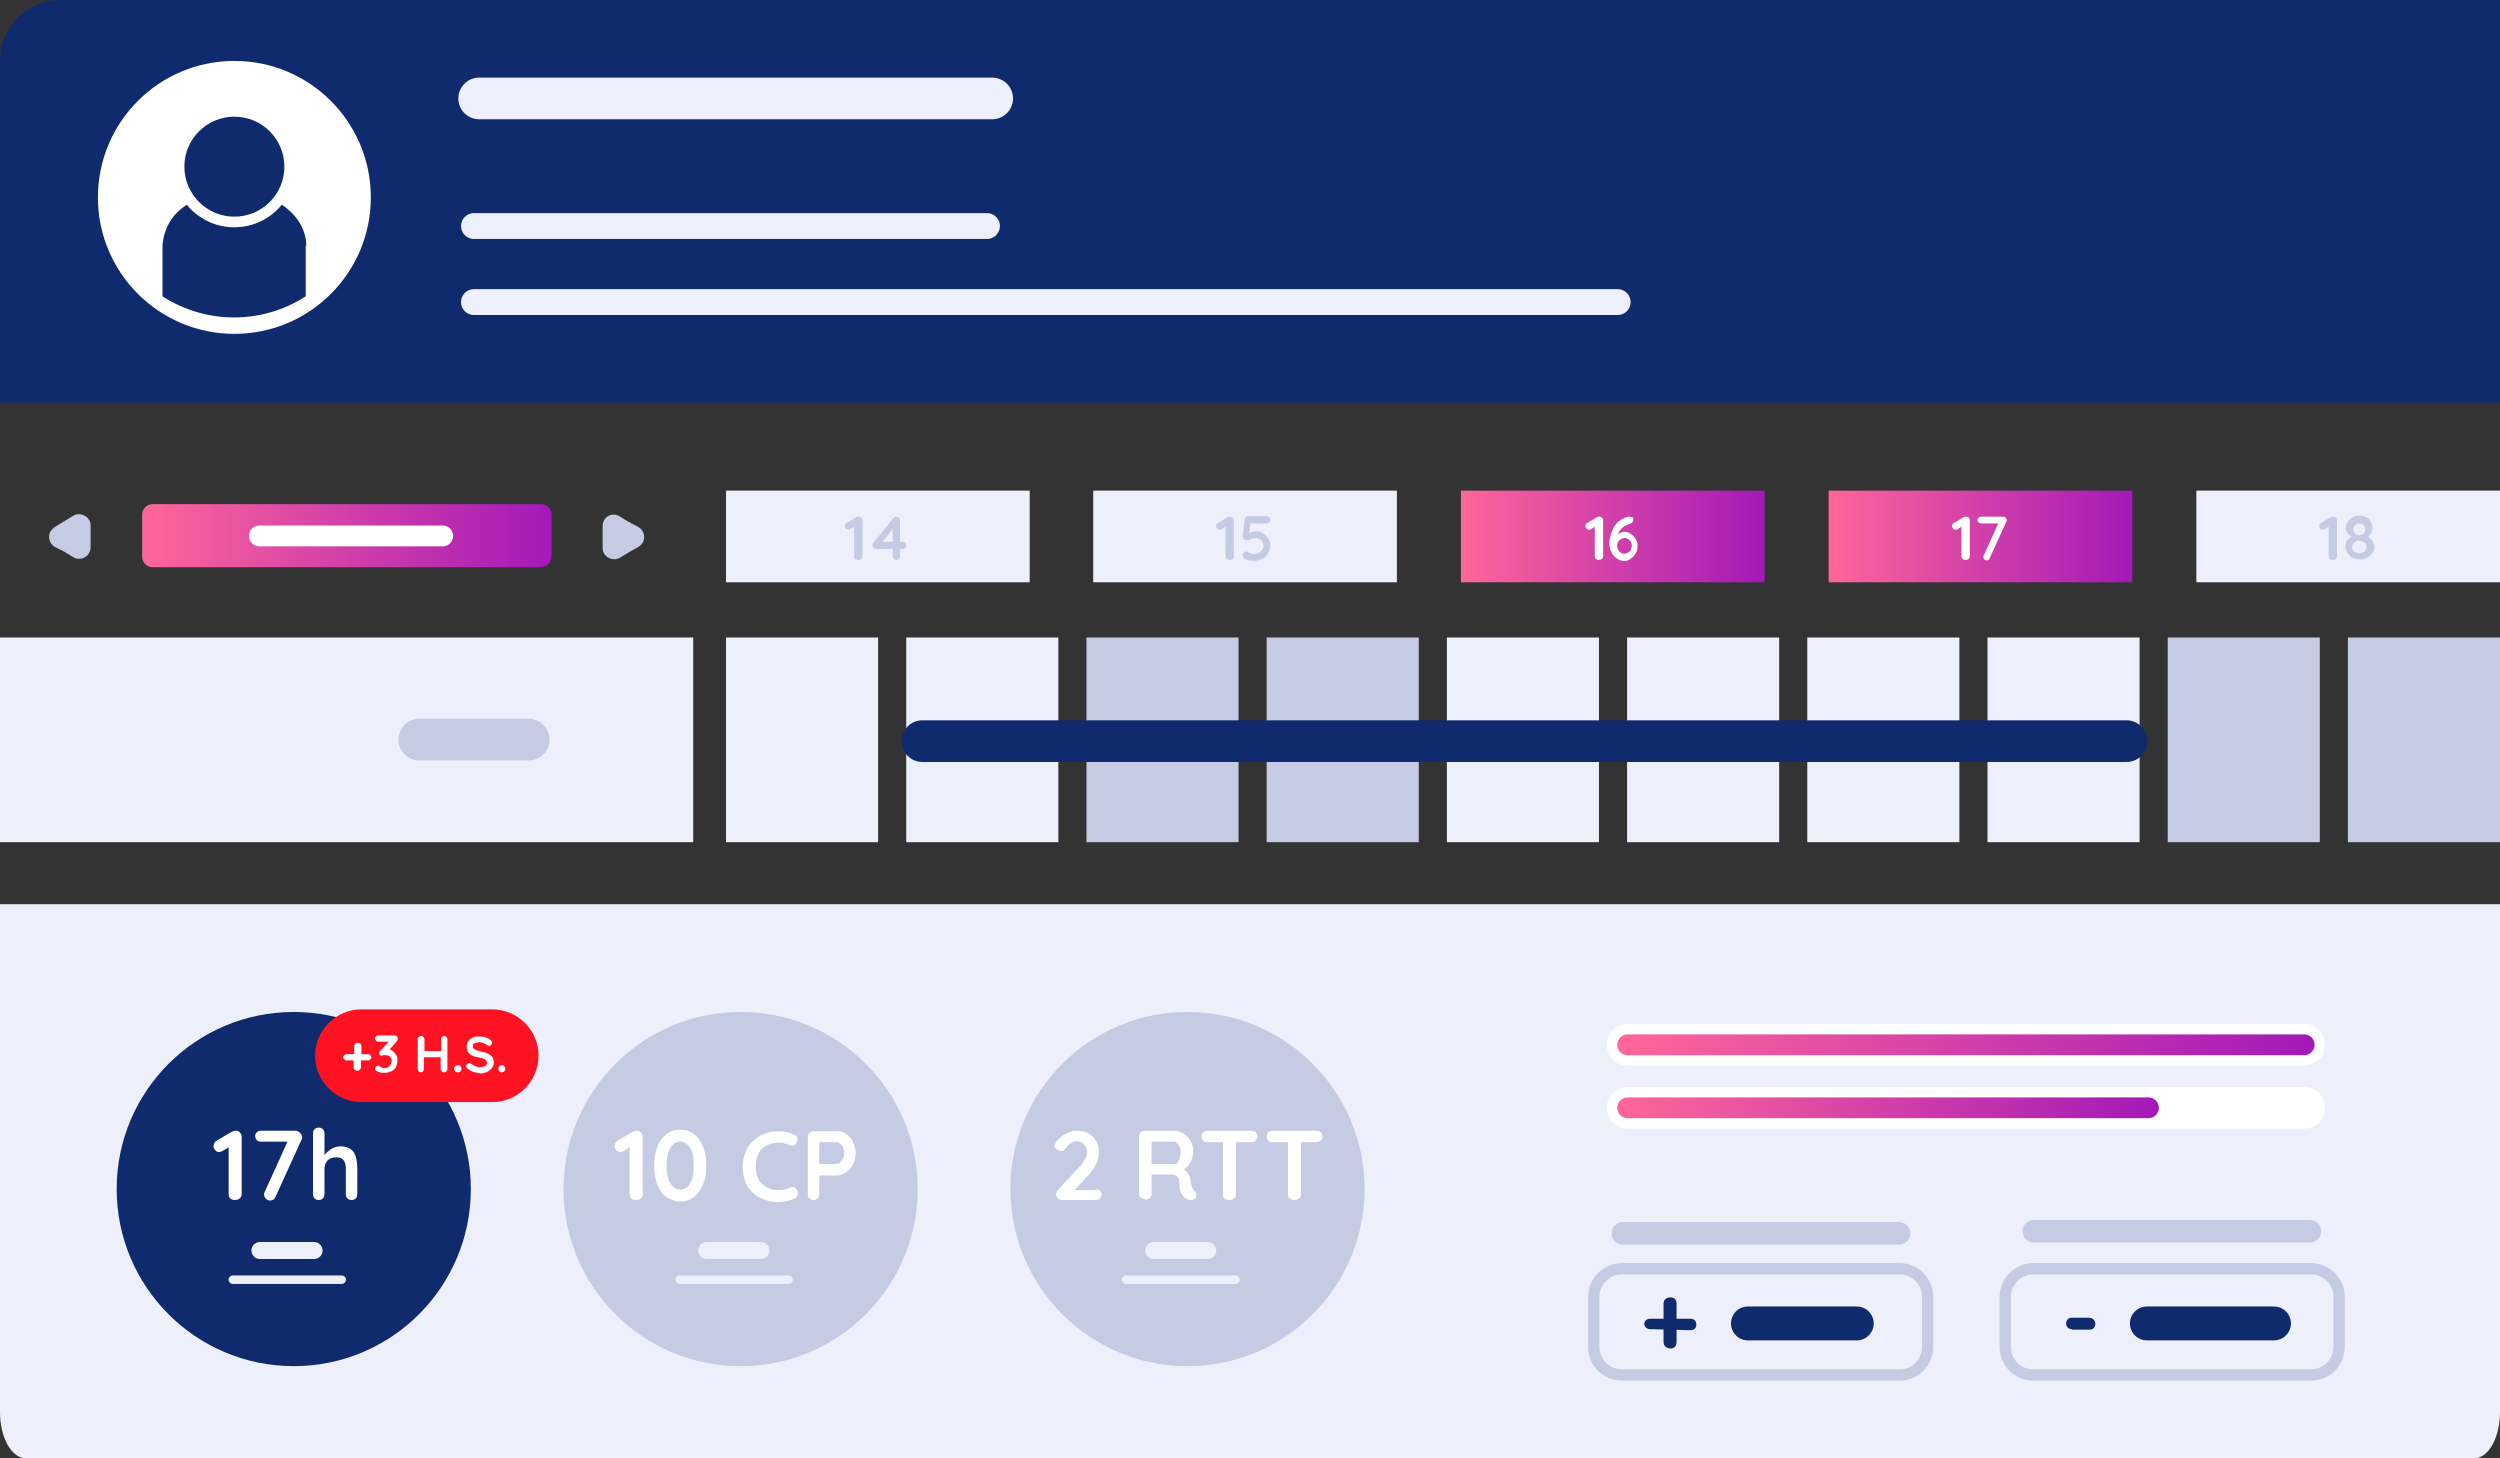 <?xml version="1.0" encoding="utf-8"?>
<!-- Generator: Adobe Illustrator 27.9.0, SVG Export Plug-In . SVG Version: 6.00 Build 0)  -->
<svg version="1.1" id="Calque_1" xmlns="http://www.w3.org/2000/svg" xmlns:xlink="http://www.w3.org/1999/xlink" x="0px" y="0px"
	 viewBox="0 0 480 280" style="enable-background:new 0 0 480 280;" xml:space="preserve">
<rect x="0" y="0" width="480" height="280" fill="#333333" stroke="none"/>
<style type="text/css">
	.st0{fill:#EDF0FA;}
	.st1{fill:url(#SVGID_1_);}
	.st2{fill:url(#SVGID_00000061433806273641691470000010395231126910453414_);}
	.st3{fill:#C4CBE3;}
	.st4{fill:#FFFFFF;}
	.st5{fill:url(#SVGID_00000079448599387720666470000007791188225874983346_);}
	.st6{fill:none;stroke:#FFFFFF;stroke-width:4;stroke-linecap:round;stroke-miterlimit:10;}
	.st7{fill:none;stroke:#0F2B6E;stroke-width:8;stroke-linecap:round;stroke-miterlimit:10;}
	.st8{fill:none;stroke:#C4CBE3;stroke-width:8;stroke-linecap:round;stroke-miterlimit:10;}
	.st9{fill:#0F2B6E;}
	.st10{fill:none;stroke:#0F2B6E;stroke-width:6.51;stroke-linecap:round;stroke-miterlimit:10;}
	.st11{fill:none;stroke:#C4CBE3;stroke-width:2.17;stroke-miterlimit:10;}
	.st12{fill:none;stroke:#C4CBE3;stroke-width:4.34;stroke-linecap:round;stroke-miterlimit:10;}
	.st13{fill:none;stroke:#FFFFFF;stroke-width:8;stroke-linecap:round;stroke-miterlimit:10;}
	
		.st14{fill:none;stroke:url(#SVGID_00000114784755084066749310000004524088354844383628_);stroke-width:4;stroke-linecap:round;stroke-linejoin:round;stroke-miterlimit:10;}
	
		.st15{fill:none;stroke:url(#SVGID_00000140010222910014120810000011049057173555393420_);stroke-width:4;stroke-linecap:round;stroke-linejoin:round;stroke-miterlimit:10;}
	.st16{fill:none;stroke:#EDF0FA;stroke-width:8;stroke-linecap:round;stroke-miterlimit:10;}
	.st17{fill:none;stroke:#EDF0FA;stroke-width:4.96;stroke-linecap:round;stroke-miterlimit:10;}
	.st18{enable-background:new    ;}
	.st19{fill:none;stroke:#EDF0FA;stroke-width:3.259;stroke-linecap:round;stroke-miterlimit:10;}
	.st20{fill:none;stroke:#EDF0FA;stroke-width:1.629;stroke-linecap:round;stroke-miterlimit:10;}
	.st21{fill:#FF1221;}
</style>
<rect x="139.4" y="94.2" class="st0" width="58.3" height="17.6"/>
<rect x="209.9" y="94.2" class="st0" width="58.3" height="17.6"/>
<linearGradient id="SVGID_1_" gradientUnits="userSpaceOnUse" x1="280.5" y1="821" x2="338.8" y2="821" gradientTransform="matrix(1 0 0 1 0 -718)">
	<stop  offset="0" style="stop-color:#FF6699"/>
	<stop  offset="1" style="stop-color:#A319B8"/>
</linearGradient>
<rect x="280.5" y="94.2" class="st1" width="58.3" height="17.6"/>
<linearGradient id="SVGID_00000162322913868761086730000003510334203005068691_" gradientUnits="userSpaceOnUse" x1="351.1" y1="821" x2="409.4" y2="821" gradientTransform="matrix(1 0 0 1 0 -718)">
	<stop  offset="0" style="stop-color:#FF6699"/>
	<stop  offset="1" style="stop-color:#A319B8"/>
</linearGradient>
<rect x="351.1" y="94.2" style="fill:url(#SVGID_00000162322913868761086730000003510334203005068691_);" width="58.3" height="17.6"/>
<rect x="421.7" y="94.2" class="st0" width="58.3" height="17.6"/>
<path class="st3" d="M164.8,107.5c-0.2,0-0.4-0.1-0.6-0.2c-0.1-0.1-0.2-0.3-0.2-0.5v-6.1l0.2,0.3l-0.9,0.6c-0.1,0.1-0.2,0.1-0.4,0.1
	s-0.4-0.1-0.5-0.2s-0.2-0.3-0.2-0.5c0-0.3,0.1-0.5,0.4-0.6l1.8-1.1c0.2-0.1,0.3-0.1,0.5-0.1s0.4,0.1,0.5,0.2s0.2,0.3,0.2,0.5v6.9
	c0,0.2-0.1,0.4-0.2,0.5C165.2,107.5,165,107.5,164.8,107.5z"/>
<path class="st3" d="M172.1,107.5c-0.2,0-0.4-0.1-0.5-0.2s-0.2-0.3-0.2-0.5v-5.6l0.2,0.1l-2.3,2.9l-0.1-0.2h4.1
	c0.2,0,0.4,0.1,0.5,0.2s0.2,0.3,0.2,0.5s-0.1,0.3-0.2,0.5c-0.1,0.1-0.3,0.2-0.5,0.2h-5.1c-0.2,0-0.4-0.1-0.5-0.2s-0.2-0.3-0.2-0.5
	s0.1-0.3,0.2-0.5l3.8-4.7c0.1-0.1,0.2-0.2,0.2-0.2c0.1-0.1,0.2-0.1,0.4-0.1s0.4,0.1,0.5,0.2s0.2,0.3,0.2,0.5v6.9
	c0,0.2-0.1,0.4-0.2,0.5C172.5,107.5,172.3,107.5,172.1,107.5z"/>
<path class="st3" d="M236.1,107.5c-0.2,0-0.4-0.1-0.6-0.2c-0.1-0.1-0.2-0.3-0.2-0.5v-6.1l0.2,0.3l-0.9,0.6c-0.1,0.1-0.2,0.1-0.4,0.1
	s-0.4-0.1-0.5-0.2s-0.2-0.3-0.2-0.5c0-0.3,0.1-0.5,0.4-0.6l1.8-1.1c0.2-0.1,0.3-0.1,0.5-0.1s0.4,0.1,0.5,0.2s0.2,0.3,0.2,0.5v6.9
	c0,0.2-0.1,0.4-0.2,0.5C236.5,107.5,236.3,107.5,236.1,107.5z"/>
<path class="st3" d="M240.6,107.7c-0.3,0-0.6-0.1-0.9-0.1c-0.3-0.1-0.6-0.2-0.8-0.4c-0.1-0.1-0.2-0.2-0.2-0.3
	c-0.1-0.1-0.1-0.3-0.1-0.4s0.1-0.3,0.2-0.4c0.1-0.1,0.3-0.2,0.5-0.2s0.4,0.1,0.5,0.2s0.3,0.2,0.4,0.2c0.1,0.1,0.3,0.1,0.5,0.1
	c0.3,0,0.6-0.1,0.9-0.2c0.3-0.1,0.5-0.4,0.7-0.6s0.3-0.5,0.3-0.8s-0.1-0.5-0.2-0.8c-0.1-0.2-0.3-0.4-0.6-0.5
	c-0.4-0.2-0.9-0.3-1.4-0.1l-0.5,0.2c-0.1,0.1-0.3,0.1-0.5,0.1s-0.4,0-0.6-0.2c-0.1-0.1-0.2-0.2-0.2-0.4c0-0.1,0-0.3,0-0.4l0.4-3
	c0-0.2,0.1-0.3,0.2-0.4c0.1-0.1,0.3-0.2,0.5-0.2h3.5c0.2,0,0.4,0.1,0.5,0.2s0.2,0.3,0.2,0.5s-0.1,0.3-0.2,0.5
	c-0.1,0.1-0.3,0.2-0.5,0.2H240l0.1-0.1l-0.3,2.5l-0.2-0.4c0.1-0.1,0.2-0.2,0.3-0.2c0.2-0.1,0.4-0.1,0.6-0.2c0.2,0,0.4-0.1,0.6-0.1
	c0.5,0,1,0.1,1.4,0.4c0.4,0.2,0.8,0.6,1,1c0.3,0.4,0.4,0.9,0.4,1.4c0,0.4-0.1,0.8-0.3,1.2c-0.2,0.4-0.4,0.7-0.7,1
	C242.3,107.4,241.5,107.7,240.6,107.7L240.6,107.7z"/>
<path class="st4" d="M306.9,107.5c-0.2,0-0.4-0.1-0.5-0.2s-0.2-0.3-0.2-0.5v-6.1l0.2,0.3l-0.9,0.6c-0.1,0.1-0.3,0.1-0.4,0.1
	c-0.2,0-0.4-0.1-0.5-0.2s-0.2-0.3-0.2-0.5c0-0.3,0.1-0.5,0.4-0.6l1.8-1.1c0.2-0.1,0.3-0.1,0.5-0.1s0.4,0.1,0.5,0.2s0.2,0.3,0.2,0.5
	v6.9c0,0.2-0.1,0.4-0.2,0.5C307.3,107.5,307.1,107.5,306.9,107.5z"/>
<path class="st4" d="M311.9,107.7c-0.4,0-0.8-0.1-1.2-0.3c-0.3-0.2-0.6-0.4-0.9-0.7c-0.2-0.3-0.4-0.7-0.6-1.1
	c-0.1-0.4-0.2-0.8-0.2-1.2c0-0.3,0-0.7,0.1-1c0.1-0.4,0.2-0.8,0.3-1.2c0.2-0.4,0.4-0.9,0.6-1.2c0.6-0.9,1.5-1.5,2.6-1.8h0.3
	c0.2,0,0.3,0.1,0.5,0.1c0.2,0.1,0.2,0.3,0.2,0.5s-0.1,0.3-0.2,0.5c-0.1,0.1-0.3,0.2-0.5,0.3c-0.3,0.1-0.6,0.2-0.8,0.3
	c-0.6,0.3-1,0.8-1.3,1.3c-0.2,0.3-0.3,0.6-0.4,0.9h-0.3c0.1-0.2,0.3-0.3,0.4-0.4c0.2-0.2,0.4-0.3,0.6-0.4c0.3-0.1,0.5-0.2,0.8-0.2
	s0.6,0.1,0.9,0.2c0.3,0.2,0.6,0.4,0.8,0.6c0.3,0.3,0.5,0.6,0.6,0.9c0.2,0.3,0.2,0.7,0.2,1.1c0,0.5-0.1,1-0.4,1.4
	c-0.2,0.4-0.6,0.8-1,1C312.9,107.5,312.4,107.7,311.9,107.7z M311.9,106.3c0.2,0,0.5-0.1,0.7-0.2s0.4-0.3,0.5-0.5s0.2-0.5,0.2-0.8
	s-0.1-0.5-0.2-0.8c-0.1-0.2-0.3-0.4-0.5-0.5s-0.4-0.2-0.7-0.2c-0.2,0-0.5,0.1-0.7,0.2s-0.4,0.3-0.5,0.5s-0.2,0.5-0.2,0.8
	s0.1,0.5,0.2,0.8c0.1,0.2,0.3,0.4,0.5,0.5C311.4,106.3,311.6,106.3,311.9,106.3z"/>
<path class="st4" d="M377.3,107.5c-0.2,0-0.4-0.1-0.5-0.2s-0.2-0.3-0.2-0.5v-6.1l0.2,0.3l-0.9,0.6c-0.1,0.1-0.2,0.1-0.4,0.1
	c-0.2,0-0.4-0.1-0.5-0.2s-0.2-0.3-0.2-0.5c0-0.3,0.1-0.5,0.4-0.6l1.8-1.1c0.2-0.1,0.3-0.1,0.5-0.1s0.4,0.1,0.5,0.2s0.2,0.3,0.2,0.5
	v6.9c0,0.2-0.1,0.4-0.2,0.5C377.8,107.5,377.5,107.5,377.3,107.5z"/>
<path class="st4" d="M381.5,107.6c-0.2,0-0.4-0.1-0.5-0.2s-0.2-0.3-0.2-0.5c0-0.1,0-0.2,0.1-0.3l2.9-6.4l0.1,0.3h-3.5
	c-0.2,0-0.3-0.1-0.5-0.2c-0.3-0.2-0.3-0.7,0-0.9l0,0c0.1-0.1,0.3-0.2,0.5-0.2h4.2c0.2,0,0.4,0.1,0.5,0.2s0.2,0.3,0.2,0.5
	c0,0.1,0,0.2-0.1,0.3l-3.2,7c0,0.1-0.1,0.3-0.3,0.3C381.8,107.6,381.6,107.6,381.5,107.6z"/>
<path class="st3" d="M447.8,107.5c-0.2,0-0.4-0.1-0.5-0.2s-0.2-0.3-0.2-0.5v-6.1l0.2,0.3l-0.9,0.6c-0.1,0.1-0.2,0.1-0.4,0.1
	c-0.2,0-0.4-0.1-0.5-0.2s-0.2-0.3-0.2-0.5c0-0.3,0.1-0.5,0.4-0.6l1.8-1.1c0.2-0.1,0.3-0.1,0.5-0.1s0.4,0.1,0.5,0.2s0.2,0.3,0.2,0.5
	v6.9c0,0.2-0.1,0.4-0.2,0.5C448.2,107.5,448,107.5,447.8,107.5z"/>
<path class="st3" d="M454.4,103.3V103c0.3,0.1,0.6,0.3,0.8,0.5c0.2,0.2,0.4,0.4,0.5,0.7c0.1,0.2,0.2,0.5,0.2,0.8
	c0,0.4-0.1,0.9-0.4,1.2c-0.3,0.4-0.6,0.7-1,0.9c-0.4,0.2-0.9,0.3-1.4,0.3s-1-0.1-1.4-0.3c-0.4-0.2-0.7-0.5-1-0.9
	c-0.2-0.4-0.4-0.8-0.4-1.2c0-0.3,0.1-0.7,0.2-1s0.4-0.5,0.6-0.7s0.5-0.3,0.7-0.5l-0.1,0.3c-0.2-0.1-0.4-0.2-0.6-0.3
	c-0.2-0.2-0.4-0.3-0.5-0.6c-0.1-0.3-0.2-0.5-0.2-0.8c0-0.4,0.1-0.9,0.4-1.2c0.2-0.4,0.6-0.7,0.9-0.9c0.8-0.4,1.8-0.4,2.6,0
	c0.4,0.2,0.7,0.5,0.9,0.9c0.2,0.4,0.3,0.8,0.3,1.2c0,0.3-0.1,0.6-0.2,0.9c-0.1,0.2-0.3,0.4-0.5,0.6
	C454.8,103.1,454.6,103.2,454.4,103.3z M453,106.2c0.4,0,0.7-0.1,1-0.3c0.4-0.4,0.5-1,0.2-1.5c-0.1-0.2-0.3-0.3-0.5-0.4
	s-0.5-0.2-0.7-0.2s-0.5,0-0.7,0.2c-0.2,0.1-0.4,0.3-0.5,0.4c-0.1,0.2-0.2,0.4-0.2,0.6c0,0.3,0.1,0.6,0.4,0.9
	C452.3,106.1,452.7,106.2,453,106.2z M451.8,101.6c0,0.4,0.2,0.8,0.6,1c0.2,0.1,0.4,0.2,0.6,0.2s0.4,0,0.6-0.2
	c0.2-0.1,0.3-0.2,0.4-0.4c0.1-0.2,0.2-0.4,0.1-0.6c0-0.3-0.1-0.6-0.3-0.8c-0.2-0.2-0.5-0.3-0.8-0.3s-0.6,0.1-0.8,0.3
	C452,101,451.9,101.3,451.8,101.6L451.8,101.6z"/>
<rect x="450.8" y="122.4" class="st3" width="29.2" height="39.3"/>
<rect x="416.2" y="122.4" class="st3" width="29.2" height="39.3"/>
<rect x="381.6" y="122.4" class="st0" width="29.2" height="39.3"/>
<rect x="347" y="122.4" class="st0" width="29.2" height="39.3"/>
<rect x="312.4" y="122.4" class="st0" width="29.2" height="39.3"/>
<rect x="277.8" y="122.4" class="st0" width="29.2" height="39.3"/>
<rect x="243.2" y="122.4" class="st3" width="29.2" height="39.3"/>
<rect x="208.6" y="122.4" class="st3" width="29.2" height="39.3"/>
<rect x="174" y="122.4" class="st0" width="29.2" height="39.3"/>
<rect x="139.4" y="122.4" class="st0" width="29.2" height="39.3"/>
<rect y="122.4" class="st0" width="133.1" height="39.3"/>
<path class="st3" d="M10.5,105c-1-0.6-1.4-1.9-0.8-3c0.2-0.3,0.5-0.6,0.8-0.8l1.8-1.1l1.8-1.1c1-0.6,2.4-0.2,3,0.8
	c0.2,0.3,0.3,0.7,0.3,1.1v4.2c0,1.2-1,2.2-2.2,2.2c-0.4,0-0.8-0.1-1.1-0.3l-1.8-1.1L10.5,105z"/>
<path class="st3" d="M122.6,101.2c1,0.6,1.4,1.9,0.8,3c-0.2,0.3-0.5,0.6-0.8,0.8l-1.8,1l-1.8,1.1c-1,0.6-2.4,0.2-3-0.8
	c-0.2-0.3-0.3-0.7-0.3-1.1V101c0-1.2,0.9-2.2,2.1-2.2c0.4,0,0.8,0.1,1.1,0.3l1.8,1.1L122.6,101.2z"/>
<linearGradient id="SVGID_00000132046488554404771530000004521722555197368505_" gradientUnits="userSpaceOnUse" x1="27.3" y1="820.85" x2="105.9" y2="820.85" gradientTransform="matrix(1 0 0 1 0 -718)">
	<stop  offset="0" style="stop-color:#FF6699"/>
	<stop  offset="1" style="stop-color:#A319B8"/>
</linearGradient>
<path style="fill:url(#SVGID_00000132046488554404771530000004521722555197368505_);" d="M103.8,108.9H29.3c-1.1,0-2-0.9-2-2v-8.1
	c0-1.1,0.9-2,2-2h74.6c1.1,0,2,0.9,2,2v8.1C105.8,108.1,104.9,108.9,103.8,108.9z"/>
<line class="st6" x1="49.8" y1="102.9" x2="85" y2="102.9"/>
<line class="st7" x1="177.1" y1="142.3" x2="408.3" y2="142.3"/>
<line class="st8" x1="80.5" y1="142" x2="101.5" y2="142"/>
<path class="st9" d="M11.5,0H480l0,0v77.3l0,0H0l0,0V11.5C0,5.2,5.2,0,11.5,0z"/>
<path class="st0" d="M0,173.6h480l0,0v97.5c0,4.9-2.2,8.9-5,8.9H5c-2.8,0-5-4-5-8.9V173.6L0,173.6z"/>
<circle class="st4" cx="45" cy="37.9" r="26.2"/>
<circle class="st9" cx="45" cy="32" r="9.6"/>
<path class="st9" d="M58.8,47.2c0-3.1-1.8-6-4.7-7.9c-4,5-11.4,5.8-16.4,1.8c-0.7-0.5-1.3-1.1-1.8-1.8c-2.8,1.7-4.5,4.6-4.7,7.9v9.7
	c8.4,5.4,19.1,5.4,27.5,0v-9.7H58.8z"/>
<path class="st9" d="M397.8,255.2c-0.3,0-0.6-0.1-0.8-0.3c-0.2-0.2-0.3-0.5-0.3-0.8s0.1-0.6,0.3-0.8c0.2-0.2,0.5-0.3,0.8-0.3h3.3
	c0.6,0,1.2,0.5,1.2,1.1c0,0,0,0,0,0.1c0,0.3-0.1,0.6-0.3,0.8c-0.2,0.2-0.5,0.3-0.8,0.3h-3.4V255.2z"/>
<line class="st10" x1="412.2" y1="254.1" x2="436.6" y2="254.1"/>
<path class="st11" d="M390.4,243.6h53.3c3,0,5.4,2.4,5.4,5.4v9.6c0,3-2.4,5.4-5.4,5.4h-53.3c-3,0-5.4-2.4-5.4-5.4V249
	C385,246.1,387.4,243.6,390.4,243.6z"/>
<line class="st12" x1="390.5" y1="236.4" x2="443.5" y2="236.4"/>
<path class="st9" d="M316.8,255.2c-0.6,0-1-0.4-1.1-0.9v-0.1c0-0.3,0.1-0.5,0.3-0.7c0.2-0.2,0.5-0.3,0.8-0.3h7.8
	c0.3,0,0.6,0.1,0.8,0.3c0.2,0.2,0.3,0.5,0.3,0.8s-0.1,0.6-0.3,0.8c-0.2,0.2-0.5,0.3-0.8,0.3L316.8,255.2z M320.7,258.9
	c-0.3,0-0.6-0.1-0.9-0.3c-0.2-0.2-0.4-0.5-0.4-0.9v-7.4c0-0.3,0.1-0.7,0.4-0.9c0.2-0.2,0.6-0.3,0.9-0.3s0.7,0.1,0.9,0.3
	c0.2,0.2,0.3,0.6,0.3,0.9v7.4c0,0.3-0.1,0.6-0.3,0.9C321.3,258.8,321,259,320.7,258.9z"/>
<line class="st10" x1="335.6" y1="254.1" x2="356.5" y2="254.1"/>
<path class="st11" d="M311.4,243.6h53.3c3,0,5.4,2.4,5.4,5.4v9.6c0,3-2.4,5.4-5.4,5.4h-53.3c-3,0-5.4-2.4-5.4-5.4V249
	C306,246.1,308.4,243.6,311.4,243.6z"/>
<line class="st12" x1="311.6" y1="236.8" x2="364.6" y2="236.8"/>
<line class="st13" x1="312.5" y1="200.6" x2="442.4" y2="200.6"/>
<linearGradient id="SVGID_00000161633413960114653630000005555159521211583421_" gradientUnits="userSpaceOnUse" x1="310.5" y1="81.4" x2="444.4" y2="81.4" gradientTransform="matrix(1 0 0 -1 0 282)">
	<stop  offset="0" style="stop-color:#FF6699"/>
	<stop  offset="1" style="stop-color:#A319B8"/>
</linearGradient>
<line style="fill:none;stroke:url(#SVGID_00000161633413960114653630000005555159521211583421_);stroke-width:4;stroke-linecap:round;stroke-linejoin:round;stroke-miterlimit:10;" x1="312.5" y1="200.6" x2="442.4" y2="200.6"/>
<line class="st13" x1="312.5" y1="212.7" x2="442.4" y2="212.7"/>
<linearGradient id="SVGID_00000135651104220827411840000014715153069492310439_" gradientUnits="userSpaceOnUse" x1="310.5" y1="69.3" x2="414.5" y2="69.3" gradientTransform="matrix(1 0 0 -1 0 282)">
	<stop  offset="0" style="stop-color:#FF6699"/>
	<stop  offset="1" style="stop-color:#A319B8"/>
</linearGradient>
<line style="fill:none;stroke:url(#SVGID_00000135651104220827411840000014715153069492310439_);stroke-width:4;stroke-linecap:round;stroke-linejoin:round;stroke-miterlimit:10;" x1="312.5" y1="212.7" x2="412.5" y2="212.7"/>
<line class="st16" x1="92" y1="18.9" x2="190.5" y2="18.9"/>
<line class="st17" x1="91" y1="43.4" x2="189.5" y2="43.4"/>
<line class="st17" x1="91" y1="58" x2="310.6" y2="58"/>
<circle class="st3" cx="228" cy="228.3" r="34"/>
<g class="st18">
	<path class="st4" d="M211.2,228.6c0.2,0.2,0.3,0.5,0.3,0.8c0,0.3-0.1,0.5-0.3,0.7s-0.5,0.3-0.8,0.3h-6.5c-0.3,0-0.6-0.1-0.8-0.3
		c-0.2-0.2-0.3-0.5-0.3-0.8s0.1-0.6,0.3-0.8l4.1-4.4c0.5-0.5,0.8-1,1.1-1.5c0.3-0.5,0.4-1,0.4-1.4c0-0.6-0.2-1.1-0.6-1.5
		c-0.4-0.4-0.9-0.6-1.4-0.6c-0.4,0-0.7,0.1-1.1,0.4c-0.4,0.2-0.7,0.6-1,1c-0.2,0.3-0.5,0.5-0.9,0.5c-0.3,0-0.5-0.1-0.8-0.3
		c-0.2-0.2-0.4-0.5-0.4-0.7c0-0.2,0.1-0.4,0.2-0.6c0.1-0.2,0.3-0.4,0.6-0.7c0.5-0.5,1-0.9,1.7-1.2c0.6-0.3,1.2-0.4,1.8-0.4
		c0.8,0,1.6,0.2,2.2,0.5c0.6,0.4,1.1,0.8,1.5,1.5s0.5,1.3,0.5,2.1c0,0.8-0.2,1.6-0.6,2.4c-0.4,0.8-1,1.6-1.7,2.3l-2.4,2.6h3.9
		C210.7,228.3,211,228.4,211.2,228.6z"/>
	<path class="st4" d="M229.6,229c0.1,0.2,0.1,0.3,0.1,0.5c0,0.2-0.1,0.4-0.2,0.6c-0.2,0.2-0.5,0.3-0.9,0.3c-0.3,0-0.6-0.1-0.8-0.2
		c-0.9-0.5-1.4-1.6-1.4-3.2c0-0.5-0.1-0.8-0.4-1.1c-0.3-0.3-0.7-0.4-1.3-0.4h-3.6v3.7c0,0.3-0.1,0.6-0.3,0.8
		c-0.2,0.2-0.4,0.3-0.7,0.3c-0.4,0-0.7-0.1-1-0.3c-0.3-0.2-0.4-0.5-0.4-0.8v-11c0-0.3,0.1-0.6,0.3-0.8s0.5-0.3,0.8-0.3h5.5
		c0.7,0,1.3,0.2,1.9,0.5c0.6,0.4,1,0.8,1.4,1.5s0.5,1.3,0.5,2.1c0,0.6-0.2,1.2-0.5,1.9s-0.8,1.1-1.3,1.4c0.8,0.6,1.2,1.3,1.3,2.2
		c0,0.2,0.1,0.4,0.1,0.6c0.1,0.4,0.1,0.7,0.2,0.8c0.1,0.2,0.2,0.3,0.3,0.4C229.4,228.7,229.5,228.8,229.6,229z M226,223.3
		c0.2-0.2,0.4-0.5,0.5-0.9c0.1-0.4,0.2-0.8,0.2-1.2c0-0.4-0.1-0.7-0.2-1c-0.1-0.3-0.3-0.5-0.5-0.7s-0.4-0.3-0.7-0.3h-4.2v4.3h4.2
		C225.5,223.6,225.8,223.5,226,223.3z"/>
	<path class="st4" d="M241.1,217.4c0.2,0.2,0.3,0.5,0.3,0.8s-0.1,0.6-0.3,0.8c-0.2,0.2-0.5,0.3-0.8,0.3h-3v10c0,0.3-0.1,0.6-0.4,0.8
		c-0.2,0.2-0.5,0.3-0.9,0.3c-0.4,0-0.6-0.1-0.9-0.3s-0.3-0.5-0.3-0.8v-10h-3c-0.3,0-0.6-0.1-0.8-0.3c-0.2-0.2-0.3-0.5-0.3-0.8
		c0-0.3,0.1-0.6,0.3-0.8c0.2-0.2,0.5-0.3,0.8-0.3h8.4C240.6,217.1,240.9,217.2,241.1,217.4z"/>
	<path class="st4" d="M253.6,217.4c0.2,0.2,0.3,0.5,0.3,0.8s-0.1,0.6-0.3,0.8c-0.2,0.2-0.5,0.3-0.8,0.3h-3v10c0,0.3-0.1,0.6-0.4,0.8
		c-0.2,0.2-0.5,0.3-0.9,0.3s-0.6-0.1-0.9-0.3c-0.2-0.2-0.3-0.5-0.3-0.8v-10h-3c-0.3,0-0.6-0.1-0.8-0.3c-0.2-0.2-0.3-0.5-0.3-0.8
		c0-0.3,0.1-0.6,0.3-0.8c0.2-0.2,0.5-0.3,0.8-0.3h8.4C253.1,217.1,253.3,217.2,253.6,217.4z"/>
</g>
<line class="st19" x1="221.5" y1="240.1" x2="231.9" y2="240.1"/>
<line class="st20" x1="216.2" y1="245.7" x2="237.2" y2="245.7"/>
<circle class="st3" cx="142.2" cy="228.3" r="34"/>
<g class="st18">
	<path class="st4" d="M123.1,217.5c0.2,0.2,0.3,0.5,0.3,0.8v11c0,0.3-0.1,0.6-0.4,0.8c-0.2,0.2-0.5,0.3-0.9,0.3
		c-0.4,0-0.6-0.1-0.9-0.3c-0.2-0.2-0.3-0.5-0.3-0.8v-9l-1.2,0.7c-0.2,0.1-0.4,0.2-0.6,0.2c-0.3,0-0.6-0.1-0.8-0.4
		c-0.2-0.2-0.3-0.5-0.3-0.8c0-0.2,0.1-0.4,0.2-0.6c0.1-0.2,0.2-0.3,0.4-0.4l2.9-1.7c0.2-0.1,0.5-0.2,0.8-0.2
		C122.6,217.1,122.8,217.2,123.1,217.5z"/>
	<path class="st4" d="M127.9,229.8c-0.8-0.6-1.3-1.4-1.7-2.4c-0.4-1-0.6-2.2-0.6-3.6s0.2-2.5,0.6-3.6s1-1.8,1.7-2.4
		c0.8-0.6,1.7-0.9,2.7-0.9s2,0.3,2.7,0.9c0.8,0.6,1.3,1.4,1.7,2.4s0.6,2.2,0.6,3.6s-0.2,2.5-0.6,3.6c-0.4,1-1,1.8-1.7,2.4
		c-0.8,0.6-1.7,0.9-2.7,0.9S128.7,230.3,127.9,229.8z M132.5,227.2c0.5-0.8,0.7-1.9,0.7-3.4c0-1.5-0.2-2.6-0.7-3.4
		c-0.5-0.8-1.1-1.2-1.9-1.2s-1.4,0.4-1.9,1.2c-0.5,0.8-0.7,1.9-0.7,3.4c0,1.5,0.2,2.6,0.7,3.4c0.5,0.8,1.1,1.2,1.9,1.2
		S132.1,228,132.5,227.2z"/>
	<path class="st4" d="M153.1,218.8c0,0.3-0.1,0.5-0.3,0.8c-0.2,0.3-0.5,0.4-0.8,0.4c-0.2,0-0.4-0.1-0.6-0.2c-0.6-0.3-1.3-0.4-2-0.4
		c-0.9,0-1.7,0.2-2.3,0.6c-0.7,0.4-1.2,0.9-1.5,1.6c-0.4,0.7-0.5,1.5-0.5,2.3c0,1.5,0.4,2.6,1.2,3.4c0.8,0.8,1.9,1.2,3.2,1.2
		c0.8,0,1.4-0.1,2-0.4c0.2-0.1,0.4-0.2,0.6-0.2c0.3,0,0.6,0.1,0.8,0.4c0.2,0.2,0.3,0.5,0.3,0.8c0,0.2-0.1,0.4-0.2,0.6
		c-0.1,0.2-0.2,0.3-0.4,0.4c-1,0.5-2,0.7-3.2,0.7c-1.2,0-2.4-0.3-3.4-0.8c-1-0.5-1.9-1.3-2.5-2.3s-0.9-2.3-0.9-3.7
		c0-1.3,0.3-2.4,0.9-3.5s1.4-1.8,2.4-2.4s2.2-0.9,3.5-0.9c1.1,0,2.2,0.2,3.1,0.7C152.9,218,153.1,218.3,153.1,218.8z"/>
	<path class="st4" d="M162.4,217.7c0.6,0.4,1.1,0.9,1.4,1.6s0.5,1.4,0.5,2.1c0,0.8-0.2,1.5-0.5,2.1c-0.4,0.7-0.8,1.2-1.4,1.6
		c-0.6,0.4-1.2,0.6-1.8,0.6h-3.3v3.6c0,0.3-0.1,0.6-0.3,0.8c-0.2,0.2-0.5,0.3-0.8,0.3c-0.3,0-0.6-0.1-0.8-0.3
		c-0.2-0.2-0.3-0.5-0.3-0.8v-11c0-0.3,0.1-0.6,0.3-0.8s0.5-0.3,0.8-0.3h4.3C161.2,217.1,161.9,217.3,162.4,217.7z M161.3,223.2
		c0.2-0.2,0.4-0.5,0.6-0.8c0.1-0.3,0.2-0.7,0.2-1s-0.1-0.7-0.2-1c-0.1-0.3-0.3-0.6-0.6-0.8s-0.5-0.3-0.7-0.3h-3.3v4.2h3.3
		C160.8,223.5,161.1,223.4,161.3,223.2z"/>
</g>
<line class="st19" x1="135.7" y1="240.1" x2="146.1" y2="240.1"/>
<line class="st20" x1="130.5" y1="245.7" x2="151.4" y2="245.7"/>
<circle class="st9" cx="56.4" cy="228.3" r="34"/>
<g class="st18">
	<path class="st4" d="M46.1,217.5c0.2,0.2,0.3,0.5,0.3,0.8v11c0,0.3-0.1,0.6-0.4,0.8c-0.2,0.2-0.5,0.3-0.9,0.3
		c-0.4,0-0.6-0.1-0.9-0.3c-0.2-0.2-0.3-0.5-0.3-0.8v-9l-1.2,0.7c-0.2,0.1-0.4,0.2-0.6,0.2c-0.3,0-0.6-0.1-0.8-0.4
		c-0.2-0.2-0.3-0.5-0.3-0.8c0-0.2,0.1-0.4,0.2-0.6c0.1-0.2,0.2-0.3,0.4-0.4l2.9-1.7c0.2-0.1,0.5-0.2,0.8-0.2
		C45.7,217.1,45.9,217.2,46.1,217.5z"/>
	<path class="st4" d="M57.6,217.5c0.2,0.2,0.4,0.5,0.4,0.8c0,0.2,0,0.3-0.1,0.5l-5,11c-0.1,0.2-0.2,0.4-0.4,0.5
		c-0.2,0.1-0.4,0.2-0.6,0.2c-0.3,0-0.6-0.1-0.8-0.3c-0.2-0.2-0.4-0.5-0.4-0.8c0-0.2,0-0.3,0.1-0.5l4.4-9.7h-5.1
		c-0.3,0-0.6-0.1-0.8-0.3c-0.2-0.2-0.3-0.5-0.3-0.8c0-0.3,0.1-0.5,0.3-0.7c0.2-0.2,0.5-0.3,0.8-0.3h6.6
		C57,217.1,57.3,217.2,57.6,217.5z"/>
	<path class="st4" d="M67.9,221.2c0.5,0.8,0.7,1.8,0.7,3.2v4.9c0,0.3-0.1,0.6-0.3,0.8c-0.2,0.2-0.5,0.3-0.8,0.3s-0.6-0.1-0.8-0.3
		s-0.3-0.5-0.3-0.8v-4.9c0-0.7-0.1-1.2-0.4-1.6c-0.3-0.4-0.8-0.6-1.4-0.6c-0.7,0-1.3,0.2-1.7,0.6c-0.4,0.4-0.6,1-0.6,1.6v4.9
		c0,0.3-0.1,0.6-0.3,0.8c-0.2,0.2-0.5,0.3-0.8,0.3s-0.6-0.1-0.8-0.3s-0.3-0.5-0.3-0.8v-11.7c0-0.3,0.1-0.6,0.3-0.8s0.5-0.3,0.8-0.3
		s0.6,0.1,0.8,0.3c0.2,0.2,0.3,0.5,0.3,0.8v4.2c0.3-0.5,0.8-0.8,1.3-1.2c0.5-0.3,1.1-0.5,1.8-0.5C66.5,220.1,67.4,220.5,67.9,221.2z
		"/>
</g>
<line class="st19" x1="49.9" y1="240.1" x2="60.3" y2="240.1"/>
<line class="st20" x1="44.7" y1="245.7" x2="65.6" y2="245.7"/>
<g>
	<path class="st21" d="M94.5,211.6H69.4c-4.9,0-8.9-4-8.9-8.9l0,0c0-4.9,4-8.9,8.9-8.9h25.1c4.9,0,8.9,4,8.9,8.9l0,0
		C103.4,207.6,99.4,211.6,94.5,211.6z"/>
	<g class="st18">
		<path class="st4" d="M71.1,202.6c0.1,0.1,0.2,0.2,0.2,0.4s-0.1,0.3-0.2,0.4c-0.1,0.1-0.2,0.2-0.4,0.2h-1.4v1.3
			c0,0.2-0.1,0.3-0.2,0.5c-0.1,0.1-0.3,0.2-0.5,0.2s-0.3-0.1-0.5-0.2c-0.1-0.1-0.2-0.3-0.2-0.5v-1.3h-1.4c-0.2,0-0.3-0.1-0.4-0.2
			c-0.1-0.1-0.2-0.2-0.2-0.4s0.1-0.3,0.2-0.4c0.1-0.1,0.2-0.2,0.4-0.2H68v-1.5c0-0.2,0.1-0.3,0.2-0.5c0.1-0.1,0.3-0.2,0.5-0.2
			c0.2,0,0.3,0.1,0.5,0.2c0.1,0.1,0.2,0.3,0.2,0.5v1.5h1.4C70.9,202.4,71,202.5,71.1,202.6z"/>
		<path class="st4" d="M75.4,201.8c0.3,0.2,0.5,0.5,0.7,0.8s0.2,0.7,0.2,1c0,0.5-0.1,0.9-0.3,1.3c-0.2,0.4-0.5,0.6-0.9,0.8
			c-0.4,0.2-0.9,0.3-1.4,0.3c-0.2,0-0.5,0-0.7-0.1c-0.2-0.1-0.4-0.1-0.6-0.2c-0.2-0.1-0.4-0.3-0.4-0.5c0-0.2,0.1-0.3,0.2-0.4
			s0.2-0.2,0.4-0.2c0.1,0,0.3,0,0.4,0.2c0.3,0.2,0.6,0.3,0.9,0.3c0.2,0,0.4-0.1,0.6-0.2c0.2-0.1,0.3-0.3,0.5-0.5
			c0.1-0.2,0.2-0.4,0.2-0.7c0-0.4-0.1-0.6-0.3-0.8s-0.5-0.3-0.8-0.3c-0.1,0-0.2,0-0.3,0c-0.1,0-0.2,0-0.2,0
			c-0.2,0.1-0.3,0.1-0.4,0.1c-0.1,0-0.3-0.1-0.3-0.2c-0.1-0.1-0.1-0.2-0.1-0.4c0-0.1,0-0.2,0.1-0.2c0-0.1,0.1-0.2,0.2-0.2l1.5-1.7
			h-2c-0.2,0-0.3-0.1-0.4-0.2c-0.1-0.1-0.2-0.2-0.2-0.4c0-0.2,0.1-0.3,0.2-0.4s0.2-0.2,0.4-0.2h3.1c0.2,0,0.4,0.1,0.5,0.2
			s0.2,0.3,0.2,0.4c0,0.2-0.1,0.3-0.2,0.5l-1.3,1.5C74.8,201.5,75.1,201.6,75.4,201.8z"/>
		<path class="st4" d="M85.7,199.1c0.1,0.1,0.2,0.3,0.2,0.4v5.8c0,0.2-0.1,0.3-0.2,0.4c-0.1,0.1-0.3,0.2-0.5,0.2
			c-0.2,0-0.3-0.1-0.4-0.2c-0.1-0.1-0.2-0.3-0.2-0.4V203h-3.2v2.3c0,0.2-0.1,0.3-0.2,0.4c-0.1,0.1-0.3,0.2-0.4,0.2
			c-0.2,0-0.3-0.1-0.4-0.2c-0.1-0.1-0.2-0.3-0.2-0.4v-5.8c0-0.2,0.1-0.3,0.2-0.4c0.1-0.1,0.3-0.2,0.5-0.2c0.2,0,0.3,0.1,0.4,0.2
			c0.1,0.1,0.2,0.3,0.2,0.4v2.3h3.2v-2.3c0-0.2,0.1-0.3,0.2-0.4c0.1-0.1,0.3-0.2,0.4-0.2C85.5,198.9,85.6,199,85.7,199.1z"/>
		<path class="st4" d="M87.4,205.7c-0.1-0.1-0.2-0.3-0.2-0.4v-0.2c0-0.2,0.1-0.3,0.2-0.4s0.3-0.2,0.4-0.2H88c0.2,0,0.3,0.1,0.4,0.2
			s0.2,0.3,0.2,0.4v0.2c0,0.2-0.1,0.3-0.2,0.4s-0.3,0.2-0.4,0.2h-0.1C87.6,205.9,87.5,205.8,87.4,205.7z"/>
		<path class="st4" d="M90.9,205.8c-0.4-0.1-0.7-0.3-1.1-0.6c-0.2-0.2-0.3-0.3-0.3-0.5c0-0.2,0.1-0.3,0.2-0.4
			c0.1-0.1,0.2-0.2,0.4-0.2c0.1,0,0.2,0,0.3,0.1c0.3,0.2,0.5,0.4,0.8,0.5c0.3,0.1,0.6,0.2,0.9,0.2c0.4,0,0.7-0.1,1-0.2
			s0.4-0.4,0.4-0.6c0-0.3-0.1-0.5-0.4-0.7c-0.3-0.2-0.7-0.3-1.3-0.4c-1.5-0.2-2.2-0.9-2.2-2c0-0.4,0.1-0.8,0.3-1.1
			c0.2-0.3,0.5-0.5,0.9-0.7c0.4-0.2,0.8-0.2,1.3-0.2c0.4,0,0.8,0.1,1.2,0.2c0.4,0.1,0.7,0.3,0.9,0.5c0.2,0.2,0.3,0.3,0.3,0.5
			c0,0.2-0.1,0.3-0.2,0.4c-0.1,0.1-0.2,0.2-0.4,0.2c-0.1,0-0.2,0-0.3-0.1c-0.2-0.1-0.4-0.3-0.7-0.4c-0.3-0.1-0.6-0.2-0.8-0.2
			c-0.4,0-0.7,0.1-1,0.2s-0.3,0.4-0.3,0.6c0,0.3,0.1,0.5,0.4,0.6s0.6,0.3,1.1,0.4c0.6,0.1,1,0.2,1.4,0.4c0.3,0.2,0.6,0.4,0.8,0.6
			c0.2,0.3,0.3,0.6,0.3,1.1c0,0.4-0.1,0.8-0.4,1.1c-0.2,0.3-0.6,0.6-0.9,0.7c-0.4,0.2-0.8,0.3-1.3,0.3
			C91.7,206,91.2,205.9,90.9,205.8z"/>
		<path class="st4" d="M95.9,205.7c-0.1-0.1-0.2-0.3-0.2-0.4v-0.2c0-0.2,0.1-0.3,0.2-0.4s0.3-0.2,0.4-0.2h0.1c0.2,0,0.3,0.1,0.4,0.2
			s0.2,0.3,0.2,0.4v0.2c0,0.2-0.1,0.3-0.2,0.4s-0.3,0.2-0.4,0.2h-0.1C96.1,205.9,96,205.8,95.9,205.7z"/>
	</g>
</g>
</svg>
